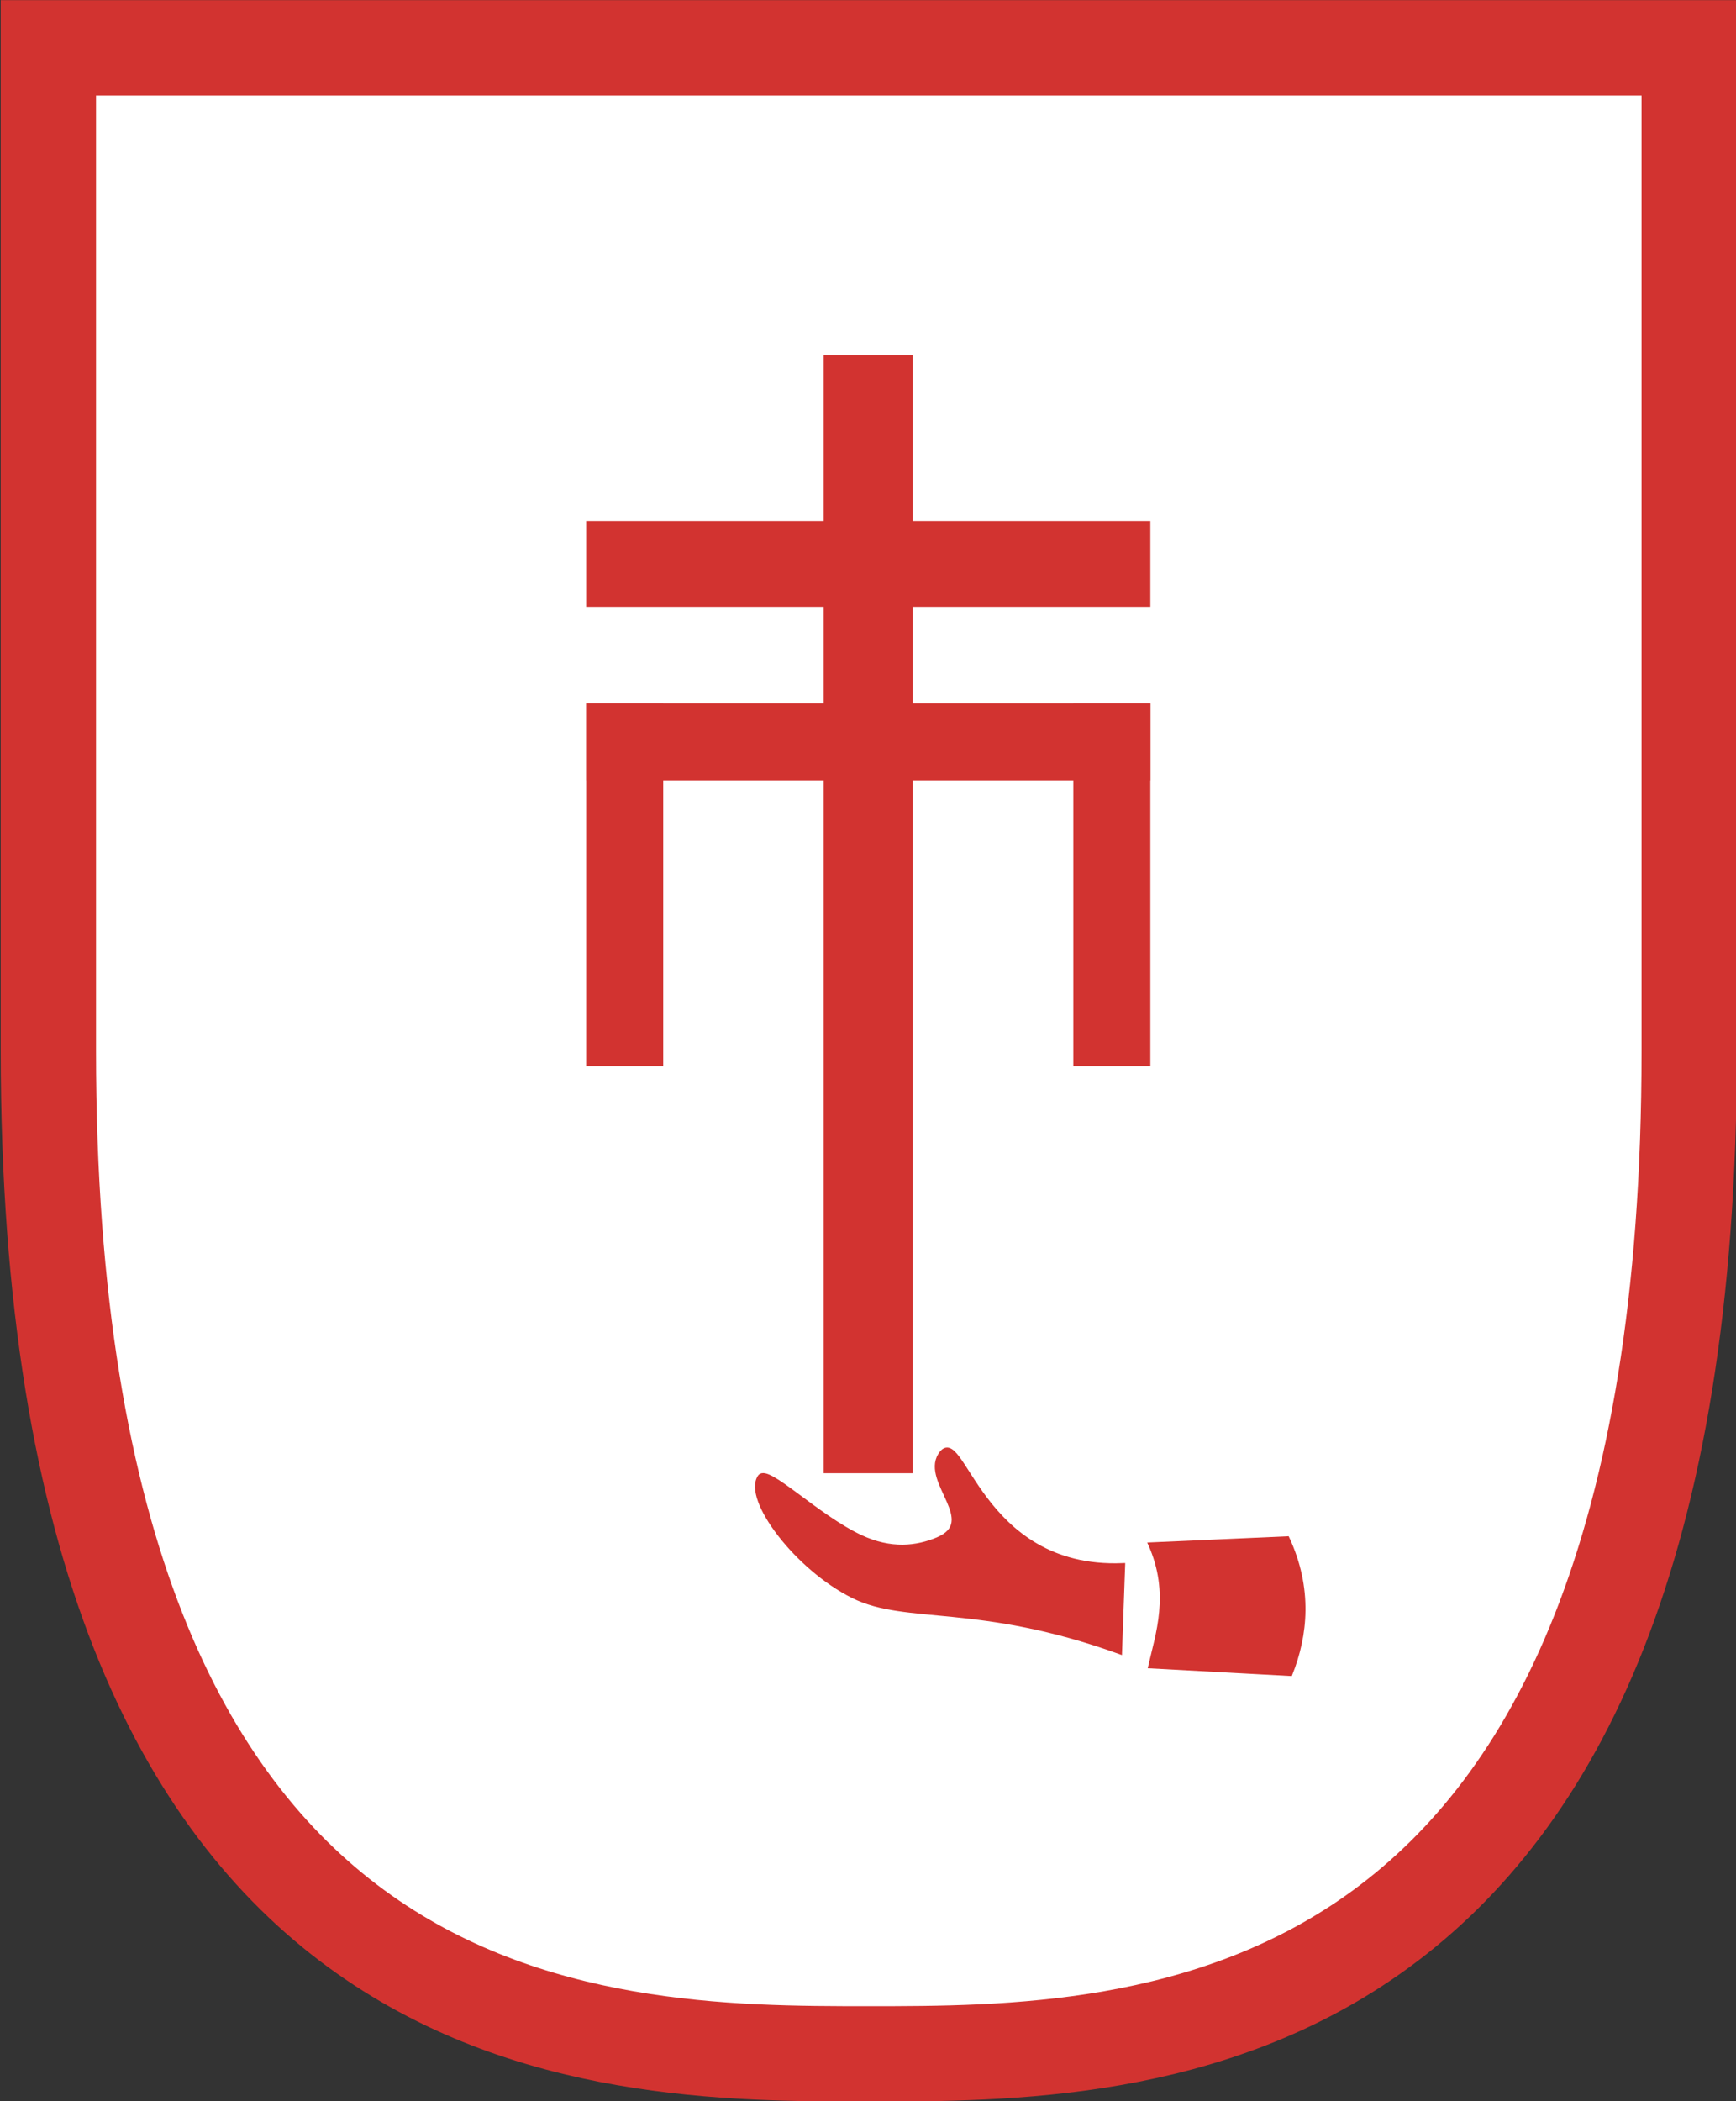 <?xml version="1.0" encoding="UTF-8" standalone="no"?>
<!-- Created with Inkscape (http://www.inkscape.org/) -->
<svg
   xmlns:svg="http://www.w3.org/2000/svg"
   xmlns="http://www.w3.org/2000/svg"
   version="1.0"
   width="302.436"
   height="365.982"
   id="svg2">
  <rect width="100%" height="100%" fill="#333333" stroke="none"/>
  <defs
     id="defs4" />
  <g
     id="g3283">
    <g
       transform="matrix(2.987,0,0,2.987,-1450.562,-283.377)"
       id="g2201"
       style="fill:#ffffff;fill-opacity:1">
      <path
         d="M 488.446,97.658 L 536.297,97.658 L 584.147,97.658 L 584.147,156.146 C 584.147,214.634 552.247,214.634 536.297,214.634 C 520.347,214.634 488.446,214.642 488.446,156.146 L 488.446,97.658 z"
         id="path2124"
         style="fill:#ffffff;fill-opacity:1;fill-rule:nonzero;stroke:#d23330;stroke-width:5.559;stroke-linecap:round;stroke-linejoin:miter;marker:none;marker-start:none;marker-mid:none;marker-end:none;stroke-miterlimit:4;stroke-dasharray:none;stroke-dashoffset:0;stroke-opacity:1;visibility:visible;display:block" />
    </g>
    <g
       transform="matrix(2.987,0,0,2.987,-399.168,-1372.928)"
       id="g3602">
      <path
         d="M 199.107,550.934 L 198.929,555.934 C 190.731,552.978 186.494,554.219 183.415,552.691 C 180.1,551.046 177.108,547.03 177.97,545.766 C 178.386,545.156 181.252,548.084 183.815,549.284 C 185.599,550.119 187.119,549.932 188.332,549.421 C 190.832,548.367 187.54,546.048 188.482,544.505 C 189.736,542.451 190.661,551.265 199.107,550.934 z"
         id="path2506"
         style="fill:#d23330;fill-opacity:1;fill-rule:evenodd;stroke:#d23330;stroke-width:0.3;stroke-linecap:butt;stroke-linejoin:miter;stroke-miterlimit:4;stroke-dasharray:none;stroke-opacity:1" />
      <path
         d="M 200.698,549.676 C 201.989,552.561 201.121,554.955 200.698,556.819 L 208.912,557.265 C 209.814,555.016 210.106,552.259 208.734,549.319 L 200.698,549.676 z"
         id="path3278"
         style="fill:#d23330;fill-opacity:1;fill-rule:evenodd;stroke:#d23330;stroke-width:0.2;stroke-linecap:butt;stroke-linejoin:miter;stroke-miterlimit:4;stroke-dasharray:none;stroke-opacity:1" />
    </g>
    <g
       transform="matrix(2.987,0,0,2.987,-397.783,-1369.597)"
       id="g3594">
      <path
         d="M 181.313,479.326 L 186.313,479.326 L 186.313,544.326 L 181.313,544.326 L 181.313,479.326 z"
         id="rect3282"
         style="fill:#d23330;fill-opacity:1;stroke:#d23330;stroke-width:0.2;stroke-miterlimit:4;stroke-opacity:1" />
      <path
         d="M 167.466,489.013 L 200.159,489.013 L 200.159,493.8 L 167.466,493.8 L 167.466,489.013 z"
         id="rect3284"
         style="fill:#d23330;fill-opacity:1;stroke:#d23330;stroke-width:0.211;stroke-miterlimit:4;stroke-opacity:1" />
      <g
         transform="translate(-122.427,-2.946)"
         id="g3310">
        <rect
           width="32.704"
           height="4.293"
           x="289.888"
           y="502.58"
           id="rect3288"
           style="fill:#d23330;fill-opacity:1;stroke:#d23330;stroke-width:0.2;stroke-miterlimit:4;stroke-dasharray:none;stroke-opacity:1" />
        <rect
           width="21"
           height="4.332"
           x="502.561"
           y="-294.2"
           transform="matrix(0,1,-1,0,0,0)"
           id="rect3290"
           style="fill:#d23330;fill-opacity:1;stroke:#d23330;stroke-width:0.161;stroke-miterlimit:4;stroke-dasharray:none;stroke-opacity:1" />
        <rect
           width="21"
           height="4.332"
           x="502.561"
           y="-322.611"
           transform="matrix(0,1,-1,0,0,0)"
           id="rect3292"
           style="fill:#d23330;fill-opacity:1;stroke:#d23330;stroke-width:0.161;stroke-miterlimit:4;stroke-dasharray:none;stroke-opacity:1" />
      </g>
    </g>
  </g>
</svg>
